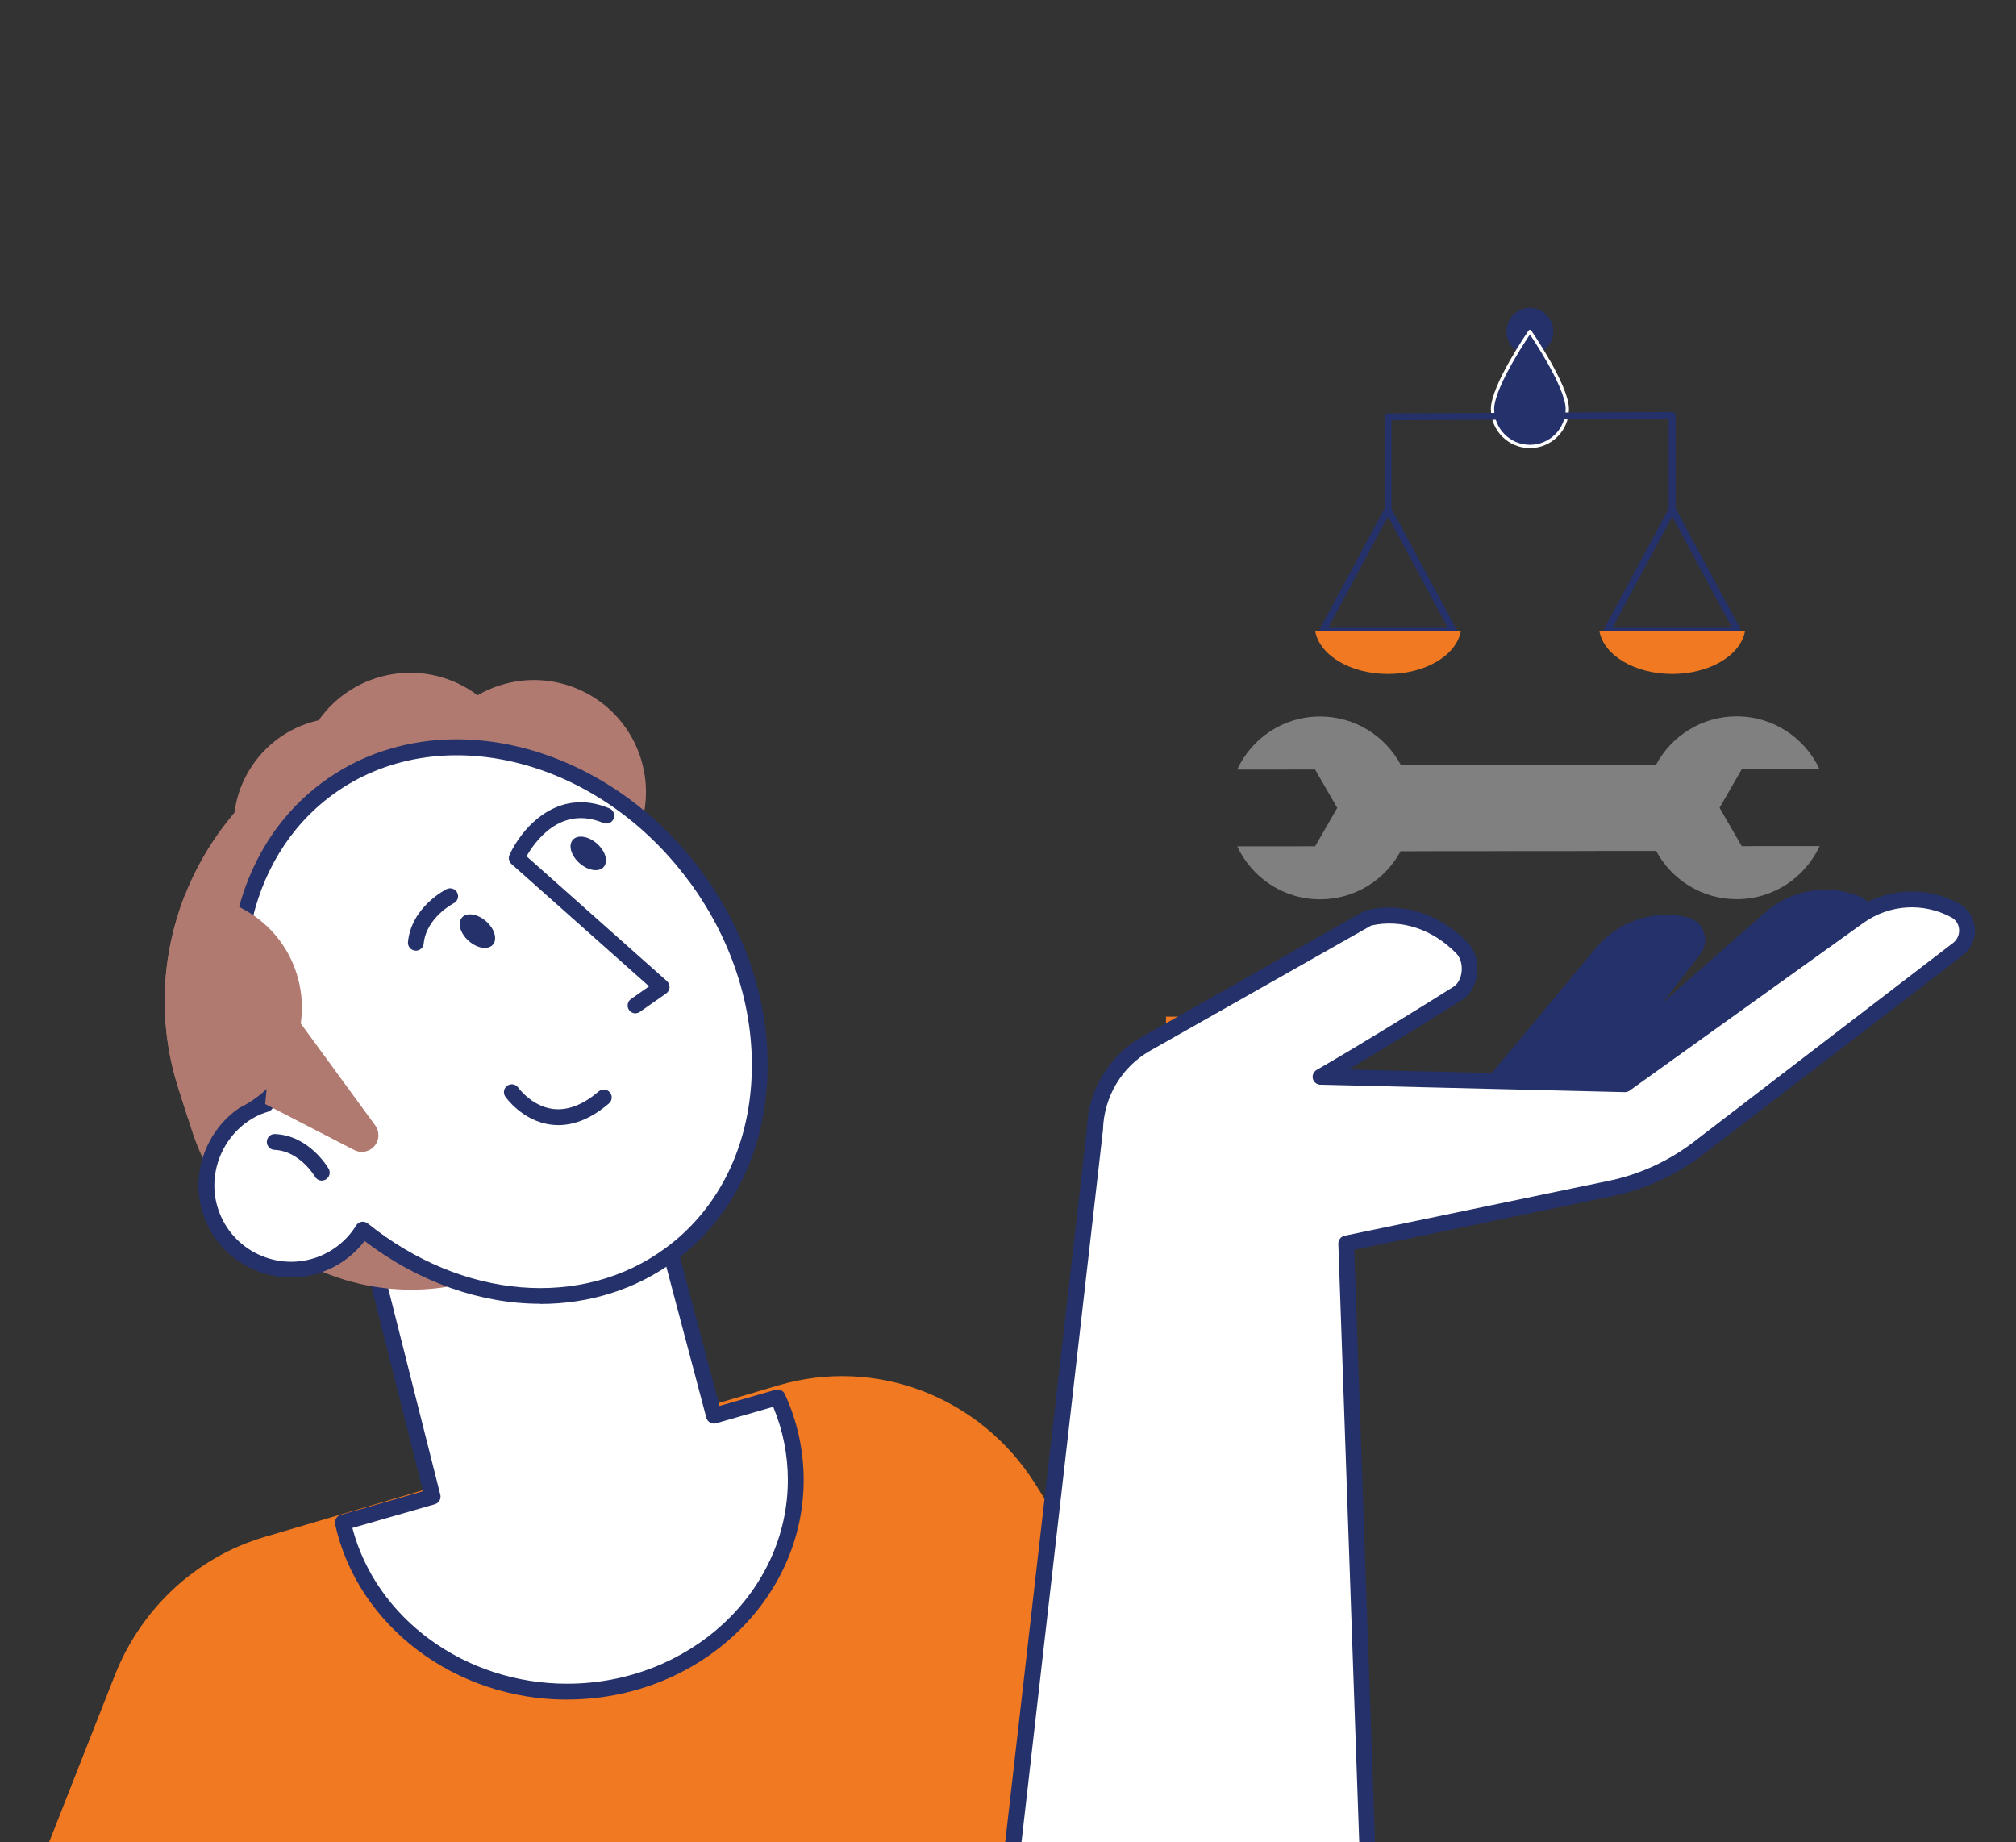 <svg xmlns="http://www.w3.org/2000/svg" xmlns:xlink="http://www.w3.org/1999/xlink" xmlns:serif="http://www.serif.com/" width="100%" height="100%" viewBox="0 0 255 233" xml:space="preserve" style="fill-rule:evenodd;clip-rule:evenodd;stroke-linecap:round;stroke-linejoin:round;stroke-miterlimit:1.5;"><rect x="0" y="0" width="255" height="233" fill="#333333" stroke="none"/>    <g>        <g transform="matrix(-1,0,0,1,259.423,4.349)">            <path d="M99.25,229.85L128.45,183.37C135.4,172.31 148.6,167.22 160.94,170.86L225.97,190.04C234.57,192.58 241.55,199.03 244.9,207.53L254.23,231.22L99.27,229.86L99.25,229.85Z" style="fill:rgb(240,121,34);fill-rule:nonzero;"></path>            <path d="M63.52,140.94L44.35,116.33C43.04,114.65 43.91,112.17 45.99,111.67C50.26,110.66 54.74,112.15 57.54,115.52L80.55,143.18L63.52,140.94Z" style="fill:rgb(37,49,106);fill-rule:nonzero;"></path>            <path d="M46.01,135.24L23.26,113.89C21.7,112.43 22.18,109.85 24.161,109.04C28.221,107.38 32.871,108.16 36.17,111.06L63.181,134.83L46.01,135.25L46.01,135.24Z" style="fill:rgb(37,49,106);fill-rule:nonzero;"></path>            <rect x="93.93" y="124.23" width="18.01" height="12.98" style="fill:rgb(240,121,34);fill-rule:nonzero;"></rect>            <path d="M216.48,138.31L181.23,129.04L169.13,174.71L161.07,172.39C159.6,175.6 158.78,179.13 158.78,182.84C158.78,197.62 171.73,209.61 187.71,209.61C201.7,209.61 213.37,200.42 216.06,188.21L204.71,184.95L216.49,138.32L216.48,138.31Z" style="fill:white;fill-rule:nonzero;"></path>            <path d="M187.7,210.6C171.2,210.6 157.771,198.14 157.771,182.83C157.771,179.06 158.571,175.41 160.151,171.97C160.361,171.52 160.86,171.29 161.34,171.43L168.421,173.47L180.26,128.78C180.4,128.25 180.94,127.93 181.48,128.07L216.73,137.35C217.26,137.49 217.58,138.03 217.45,138.56L205.911,184.25L216.33,187.25C216.84,187.4 217.141,187.91 217.031,188.43C214.201,201.28 201.87,210.61 187.71,210.61L187.7,210.6ZM161.62,173.59C160.39,176.54 159.771,179.64 159.771,182.83C159.771,197.04 172.3,208.6 187.7,208.6C200.59,208.6 211.85,200.37 214.85,188.9L204.421,185.9C203.901,185.75 203.59,185.22 203.73,184.69L215.26,139.02L181.931,130.25L170.08,174.96C170.01,175.22 169.84,175.44 169.61,175.57C169.38,175.7 169.1,175.74 168.84,175.66L161.62,173.58L161.62,173.59Z" style="fill:rgb(37,49,106);fill-rule:nonzero;"></path>            <path d="M185.351,153.15L198.611,157.39C213.861,162.26 230.321,153.77 235.191,138.53L236.871,133.27C242.971,114.18 232.341,93.56 213.251,87.46L210.121,92.25C198.151,88.43 185.231,95.09 181.411,107.06L173.821,130.8C170.841,140.12 176.031,150.17 185.351,153.15Z" style="fill:rgb(176,122,112);fill-rule:nonzero;"></path>            <path d="M229.337,104.016C231.452,96.711 227.245,89.074 219.941,86.959C212.636,84.844 204.999,89.051 202.884,96.355C200.769,103.66 204.975,111.297 212.28,113.412C219.585,115.528 227.222,111.321 229.337,104.016Z" style="fill:rgb(176,122,112);fill-rule:nonzero;"></path>            <path d="M215.84,92.77C229.45,99.11 236.7,114.49 232.57,129.21C228.69,130.31 224.4,130.32 220.2,128.98C209.29,125.49 203.14,114.25 206.45,103.88C208.03,98.94 211.48,95.08 215.83,92.78L215.84,92.77Z" style="fill:rgb(176,122,112);fill-rule:nonzero;"></path>            <path d="M231.491,114.8C235.091,129.38 227.651,144.67 213.591,150.68C210.301,148.35 207.611,145.01 206.021,140.9C201.901,130.22 206.791,118.37 216.961,114.45C221.801,112.58 226.961,112.85 231.491,114.79L231.491,114.8Z" style="fill:rgb(37,49,106);fill-rule:nonzero;"></path>            <path d="M220.208,103.753C222.323,96.449 218.116,88.812 210.811,86.697C203.506,84.581 195.87,88.788 193.754,96.093C191.639,103.398 195.846,111.034 203.151,113.15C210.456,115.265 218.092,111.058 220.208,103.753Z" style="fill:rgb(37,49,106);fill-rule:nonzero;"></path>            <path d="M178.39,91.51C176.01,98.96 180.12,106.93 187.57,109.31C195.02,111.69 202.99,107.58 205.37,100.13C207.75,92.68 203.64,84.71 196.19,82.33C188.74,79.95 180.77,84.06 178.39,91.51Z" style="fill:rgb(176,122,112);fill-rule:nonzero;"></path>            <path d="M194.041,90.59C191.661,98.04 195.771,106.01 203.221,108.39C210.671,110.77 218.641,106.66 221.021,99.21C223.401,91.76 219.291,83.79 211.841,81.41C204.391,79.03 196.421,83.14 194.041,90.59Z" style="fill:rgb(176,122,112);fill-rule:nonzero;"></path>            <path d="M171.441,106.55C183.401,90.27 204.251,85.27 217.991,95.37C229.611,103.91 232.441,120.52 225.811,135.28C226.141,135.38 226.471,135.49 226.801,135.63C231.751,137.73 234.431,143.37 232.911,148.53C231.211,154.33 225.081,157.55 219.351,155.73C216.831,154.92 214.831,153.26 213.541,151.18C201.581,160.78 185.801,162.51 174.671,154.32C160.921,144.22 159.481,122.83 171.441,106.55Z" style="fill:white;fill-rule:nonzero;"></path>            <path d="M191.07,160.57C184.94,160.57 179.04,158.77 174.07,155.12C167.18,150.06 163.04,142.13 162.41,132.81C161.78,123.55 164.7,114.01 170.63,105.95C182.9,89.25 204.41,84.14 218.58,94.56C230.11,103.03 233.56,119.41 227.15,134.69C227.16,134.69 227.17,134.69 227.18,134.7C232.58,136.99 235.52,143.18 233.86,148.8C232.96,151.86 230.92,154.36 228.1,155.85C225.29,157.34 222.07,157.63 219.04,156.66C216.76,155.93 214.76,154.51 213.31,152.6C206.4,157.87 198.56,160.55 191.06,160.55L191.07,160.57ZM172.24,107.14C166.59,114.82 163.81,123.89 164.4,132.68C164.99,141.4 168.84,148.8 175.25,153.51C185.79,161.26 200.92,160.01 212.9,150.39C213.12,150.21 213.41,150.14 213.69,150.18C213.97,150.23 214.22,150.39 214.37,150.64C215.59,152.61 217.47,154.07 219.64,154.77C222.15,155.57 224.82,155.33 227.16,154.1C229.49,152.86 231.19,150.78 231.93,148.25C233.3,143.59 230.87,138.45 226.39,136.56C226.09,136.44 225.8,136.34 225.5,136.25C225.23,136.16 225,135.97 224.89,135.71C224.77,135.45 224.77,135.15 224.89,134.89C231.49,120.2 228.4,104.29 217.39,96.19C204.11,86.43 183.85,91.35 172.24,107.16L172.24,107.14Z" style="fill:rgb(37,49,106);fill-rule:nonzero;"></path>            <path d="M200.131,114.66C199.051,115.61 197.691,115.82 197.081,115.13C196.481,114.44 196.86,113.12 197.94,112.17C199.02,111.22 200.381,111.01 200.991,111.7C201.591,112.39 201.211,113.71 200.131,114.66Z" style="fill:rgb(37,49,106);fill-rule:nonzero;"></path>            <path d="M186.11,104.83C185.03,105.78 183.671,105.99 183.061,105.3C182.451,104.61 182.841,103.29 183.921,102.34C185.001,101.39 186.36,101.18 186.97,101.87C187.58,102.56 187.19,103.88 186.11,104.83Z" style="fill:rgb(37,49,106);fill-rule:nonzero;"></path>            <path d="M206.82,115.89C206.31,115.89 205.88,115.5 205.83,114.99C205.5,111.69 202.07,109.91 202.03,109.89C201.54,109.64 201.34,109.04 201.59,108.55C201.84,108.06 202.44,107.86 202.93,108.1C203.11,108.19 207.39,110.38 207.82,114.79C207.87,115.34 207.47,115.83 206.92,115.88L206.82,115.88L206.82,115.89Z" style="fill:rgb(37,49,106);fill-rule:nonzero;"></path>            <path d="M179.061,123.81C178.861,123.81 178.661,123.75 178.491,123.63L175.161,121.3C174.911,121.12 174.751,120.84 174.731,120.54C174.711,120.24 174.841,119.94 175.061,119.74L192.82,103.95C191.81,102.16 188.541,97.45 183.121,99.73C182.611,99.95 182.021,99.71 181.811,99.2C181.601,98.69 181.831,98.1 182.341,97.89C188.971,95.09 193.501,100.51 194.971,103.77C195.151,104.17 195.051,104.64 194.721,104.93L177.32,120.4L179.611,122C180.061,122.32 180.171,122.94 179.861,123.39C179.671,123.67 179.361,123.82 179.041,123.82L179.061,123.81Z" style="fill:rgb(37,49,106);fill-rule:nonzero;"></path>            <path d="M224.48,120.85L211.96,137.99C211.57,138.53 211.451,139.22 211.651,139.86C212.041,141.1 213.46,141.7 214.62,141.1L225.881,135.29L224.48,120.85Z" style="fill:rgb(176,122,112);fill-rule:nonzero;"></path>            <path d="M218.721,144.96C218.551,144.96 218.381,144.92 218.221,144.83C217.741,144.55 217.581,143.95 217.851,143.47C217.951,143.3 220.311,139.26 224.631,139.08C225.191,139.05 225.651,139.49 225.671,140.04C225.691,140.59 225.26,141.06 224.71,141.08C221.51,141.21 219.6,144.43 219.58,144.47C219.39,144.79 219.06,144.97 218.71,144.97L218.721,144.96Z" style="fill:rgb(37,49,106);fill-rule:nonzero;"></path>            <path d="M236.061,108.93C239.011,116.46 239.511,125 236.871,133.27L235.611,137.22C234.121,137.24 232.601,137.04 231.091,136.56C223.641,134.18 219.531,126.21 221.911,118.76C223.901,112.52 229.811,108.65 236.051,108.94L236.061,108.93Z" style="fill:rgb(176,122,112);fill-rule:nonzero;"></path>            <path d="M188.8,137.95C186.67,137.95 184.52,137.03 182.4,135.21C181.98,134.85 181.93,134.22 182.29,133.8C182.65,133.38 183.28,133.33 183.7,133.69C185.68,135.39 187.62,136.13 189.46,135.91C192.16,135.58 193.86,133.23 193.87,133.21C194.19,132.76 194.81,132.65 195.26,132.97C195.71,133.29 195.82,133.91 195.5,134.36C195.41,134.49 193.31,137.44 189.72,137.89C189.41,137.93 189.1,137.95 188.79,137.95L188.8,137.95Z" style="fill:rgb(37,49,106);fill-rule:nonzero;"></path>            <path d="M86.36,231.95L89.12,152.92L55.68,145.97C51.66,145.13 47.88,143.4 44.62,140.9L11.75,115.69C10.07,114.4 10.25,111.79 12.12,110.79C16,108.71 20.73,109.02 24.31,111.58L53.87,132.78L92.38,131.84C86.43,128.4 79.31,123.98 75.03,121.29C73.26,120.18 72.99,117.06 74.52,115.51C77.85,112.13 82.14,110.77 86.33,111.75L114.47,127.68C118.36,129.88 120.8,133.96 120.91,138.43L131.61,231.94L86.36,231.94L86.36,231.95Z" style="fill:white;fill-rule:nonzero;"></path>            <path d="M131.6,232.95C131.1,232.95 130.67,232.57 130.61,232.06L119.91,138.55C119.8,134.37 117.53,130.58 113.97,128.56L85.96,112.7C82.17,111.87 78.26,113.14 75.23,116.22C74.7,116.76 74.44,117.66 74.55,118.58C74.65,119.41 75.03,120.11 75.57,120.45C79.42,122.87 86.8,127.46 92.89,130.98C93.28,131.2 93.47,131.66 93.36,132.09C93.25,132.52 92.86,132.83 92.42,132.84L53.91,133.78C53.69,133.78 53.48,133.72 53.3,133.59L23.74,112.39C20.44,110.03 16.18,109.75 12.6,111.67C12.03,111.98 11.67,112.53 11.62,113.19C11.57,113.86 11.85,114.49 12.37,114.9L45.24,140.11C48.36,142.5 52.05,144.19 55.9,144.99L89.34,151.94C89.82,152.04 90.15,152.47 90.14,152.95L87.38,231.98C87.36,232.53 86.91,233.01 86.35,232.94C85.8,232.92 85.37,232.46 85.39,231.91L88.12,153.72L55.5,146.94C51.36,146.08 47.39,144.26 44.03,141.69L11.16,116.48C10.09,115.66 9.52,114.37 9.63,113.03C9.74,111.7 10.5,110.54 11.66,109.91C15.91,107.63 20.99,107.96 24.91,110.77L54.2,131.77L88.86,130.92C83.49,127.74 77.76,124.17 74.52,122.13C73.46,121.46 72.75,120.25 72.58,118.8C72.4,117.27 72.87,115.78 73.83,114.81C77.4,111.19 82.05,109.72 86.58,110.77C86.67,110.79 86.76,110.83 86.85,110.87L114.99,126.8C119.16,129.16 121.82,133.6 121.94,138.39L132.64,231.81C132.7,232.36 132.31,232.85 131.76,232.92L131.64,232.92L131.6,232.95Z" style="fill:rgb(37,49,106);fill-rule:nonzero;"></path>        </g>        <g transform="matrix(0.308,0,0,0.308,156.251,90.47)">            <path d="M182.9,30.83C182.9,24.96 178.14,20.21 172.27,20.21L150.86,20.23L67.92,20.28C61.58,8.48 49.13,0.46 34.8,0.47C19.7,0.48 6.72,9.42 0.77,22.27L32.76,22.25L41.87,38.01L32.78,53.78L0.79,53.8C6.76,66.65 19.75,75.57 34.85,75.56C49.18,75.56 61.62,67.51 67.94,55.71L95.3,55.69L172.29,55.64C178.16,55.64 182.91,50.88 182.91,45.01L182.91,30.82L182.9,30.83Z" style="fill:rgb(128,128,128);fill-rule:nonzero;"></path>            <path d="M57.84,45.14C57.84,51.01 62.6,55.76 68.47,55.76L89.88,55.74L172.82,55.69C179.16,67.49 191.61,75.51 205.94,75.5C221.04,75.5 234.02,66.55 239.97,53.7L207.98,53.72L198.87,37.96L207.96,22.19L239.95,22.17C233.98,9.32 220.99,0.4 205.89,0.41C191.56,0.41 179.12,8.46 172.8,20.26L145.44,20.28L68.45,20.33C62.58,20.33 57.83,25.09 57.83,30.96L57.83,45.15L57.84,45.14Z" style="fill:rgb(128,128,128);fill-rule:nonzero;"></path>        </g>        <g transform="matrix(0.1,0,0,0.1,104.828,5.901)">            <path d="M886.872,390.213C903.223,390.213 916.478,376.812 916.478,360.281C916.478,343.75 903.223,330.349 886.872,330.349C870.52,330.349 857.265,343.75 857.265,360.281C857.265,376.812 870.52,390.213 886.872,390.213Z" style="fill:rgb(37,49,106);fill-rule:nonzero;"></path>            <path d="M886.872,360.281C886.872,360.281 839.574,428.953 839.574,458.383C839.574,484.488 860.767,505.681 886.872,505.681C912.976,505.681 934.17,484.488 934.17,458.383C934.17,428.953 886.872,360.281 886.872,360.281Z" style="fill:rgb(37,49,106);stroke:white;stroke-width:4.17px;"></path>            <path d="M707.373,468.216L1066.86,466.432" style="fill:none;stroke:rgb(37,49,106);stroke-width:8.67px;"></path>            <path d="M707.373,468.216L707.373,585.072" style="fill:none;stroke:rgb(37,49,106);stroke-width:8.67px;"></path>            <path d="M1066.86,468.216L1066.86,585.072" style="fill:none;stroke:rgb(37,49,106);stroke-width:8.67px;"></path>            <path d="M707.373,585.072L790.331,739.392L624.414,739.392L707.373,585.072Z" style="fill:none;stroke:rgb(37,49,106);stroke-width:8.67px;"></path>            <path d="M1066.86,585.072L1149.82,739.392L983.902,739.392L1066.86,585.072Z" style="fill:none;stroke:rgb(37,49,106);stroke-width:8.67px;"></path>            <path d="M615.309,739.392C621.076,770.217 660.556,793.36 707.373,793.36C754.189,793.36 793.67,770.217 799.437,739.392L615.309,739.392Z" style="fill:rgb(240,121,34);"></path>            <path d="M974.795,739.392C980.562,770.217 1020.04,793.36 1066.86,793.36C1113.68,793.36 1153.16,770.217 1158.92,739.392L974.795,739.392Z" style="fill:rgb(240,121,34);"></path>        </g>    </g></svg>